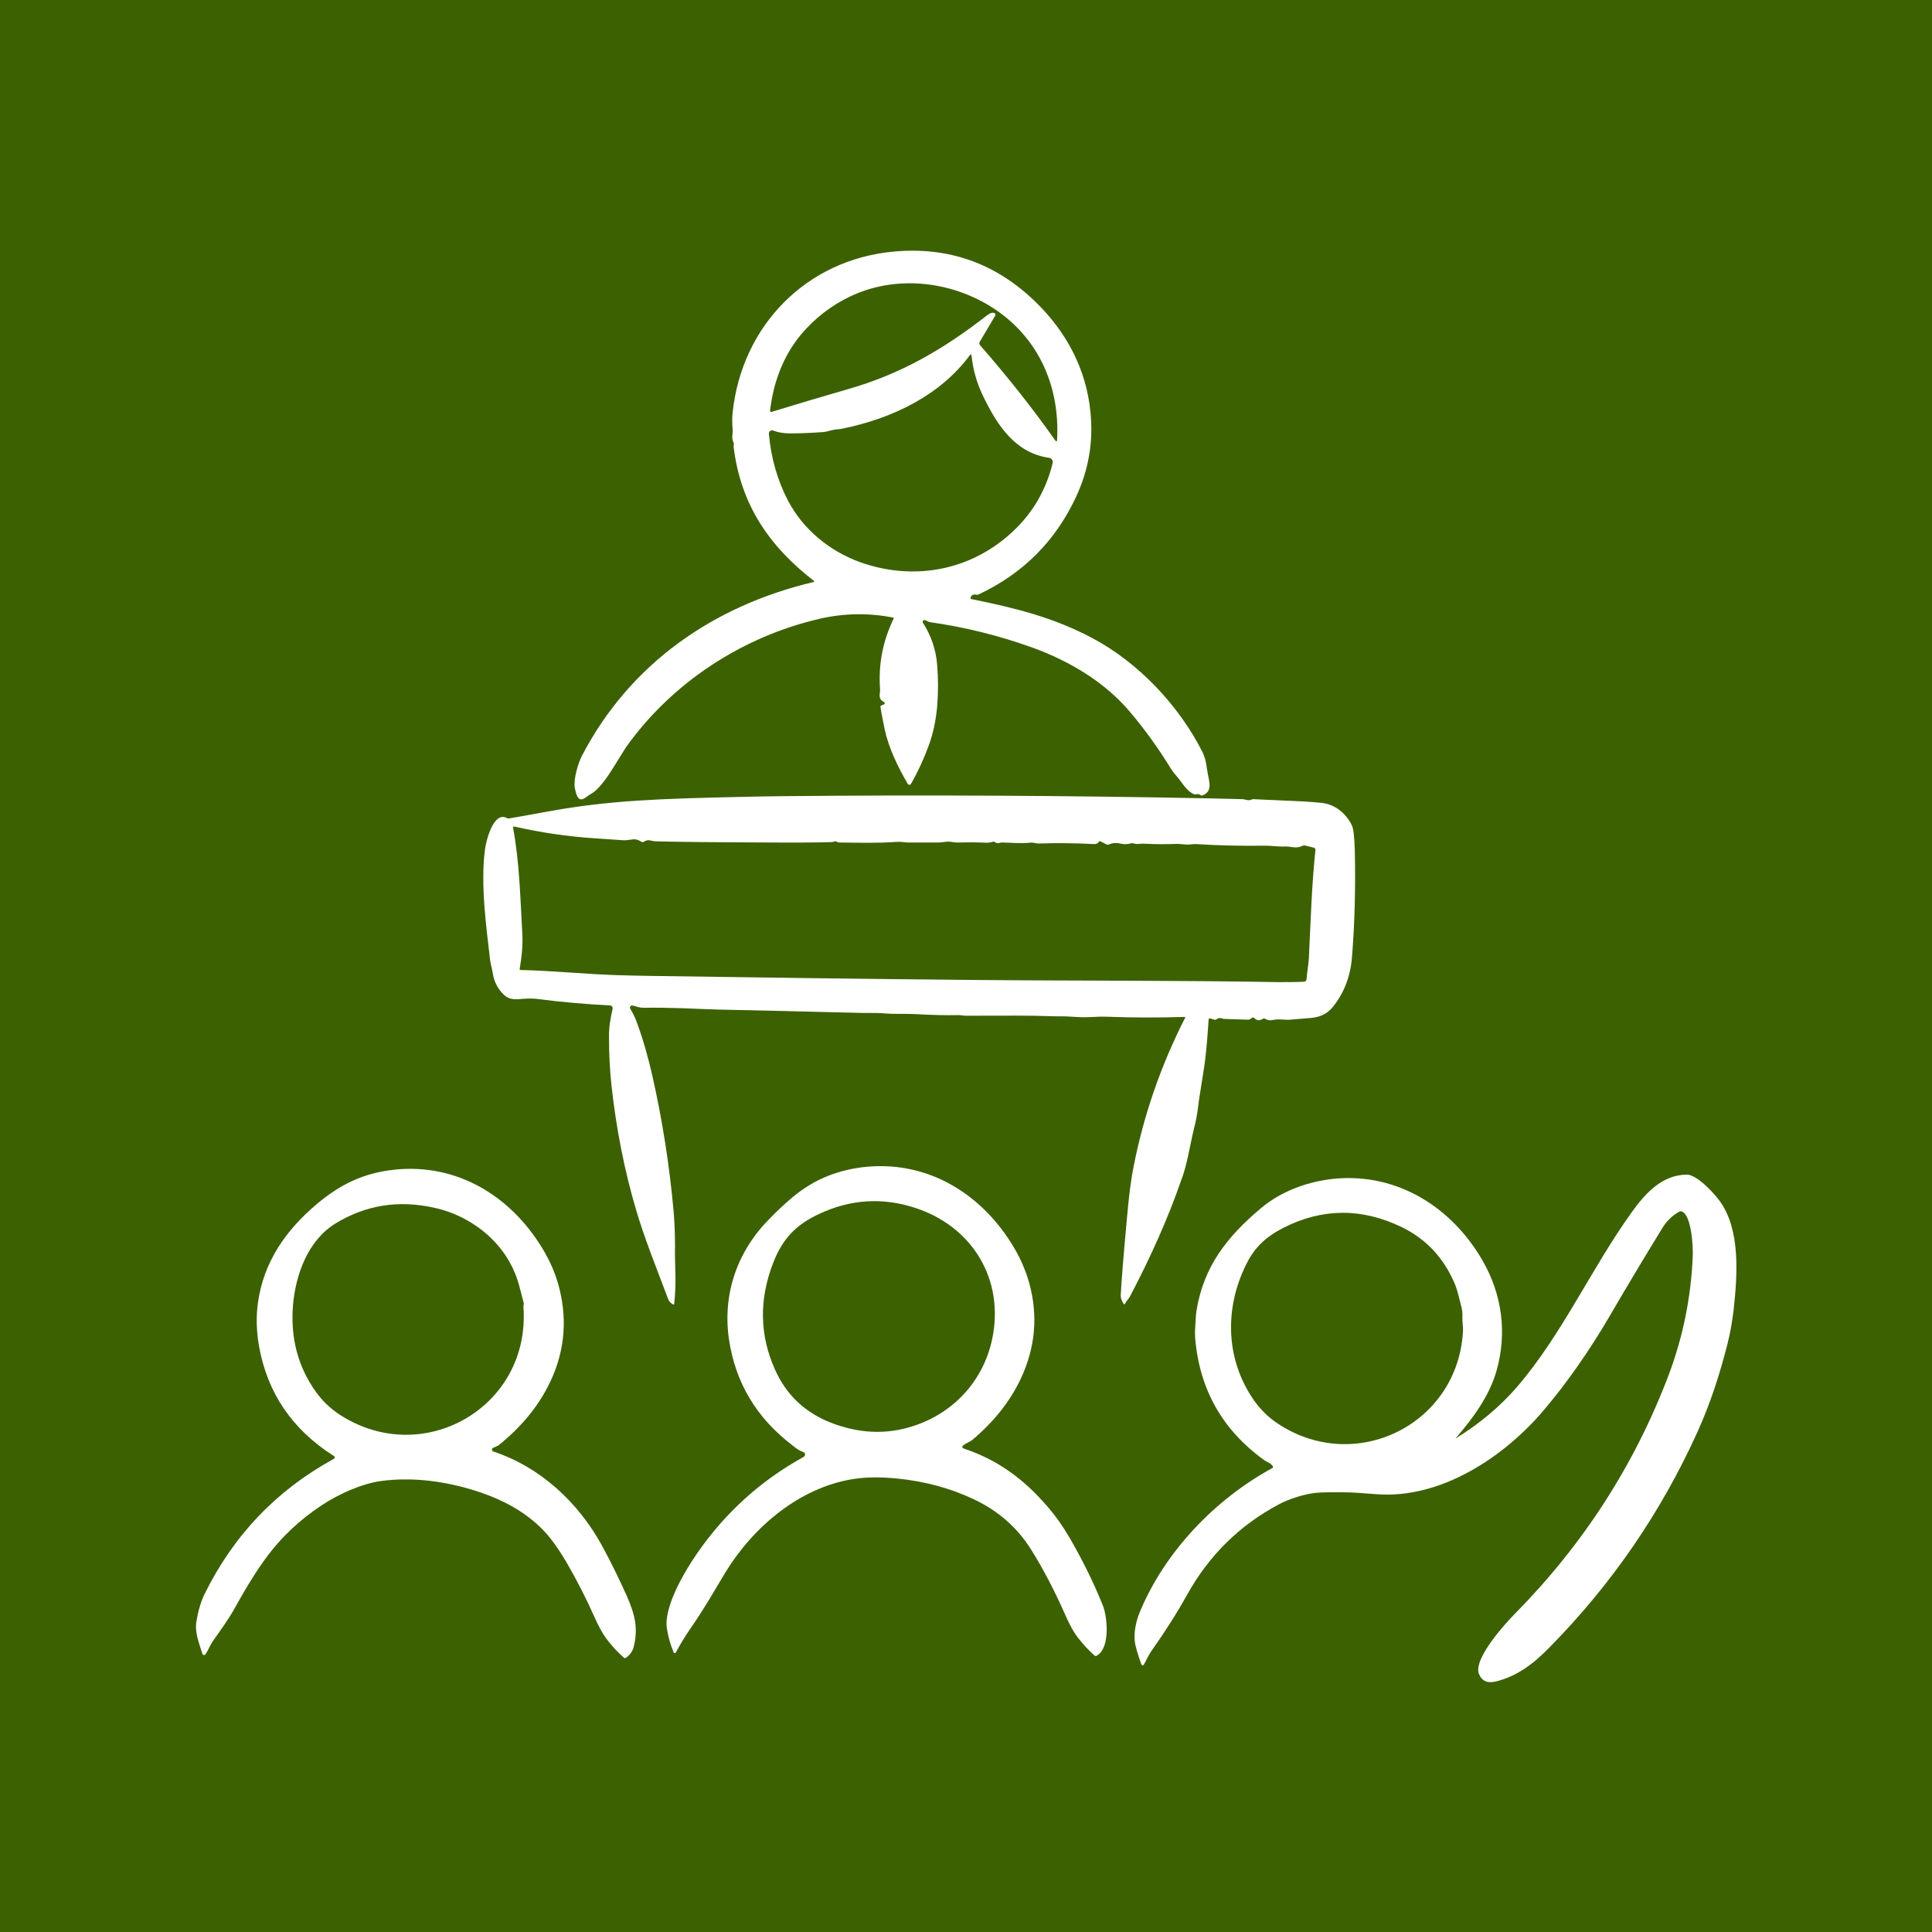 <svg width="64" height="64" viewBox="0 0 64 64" fill="none" xmlns="http://www.w3.org/2000/svg">
<rect width="64" height="64" fill="#3C6100"/>
<path d="M19.27 26.479C19.369 26.466 19.474 26.354 19.573 26.301C19.843 26.163 20.16 25.682 20.318 25.425C20.595 24.983 20.733 24.759 20.733 24.759C22.248 22.625 24.58 21.09 27.156 20.497C27.96 20.312 28.77 20.299 29.581 20.457C29.607 20.464 29.614 20.477 29.601 20.497C29.245 21.235 29.093 22.006 29.153 22.823C29.166 22.981 29.06 23.139 29.284 23.257C29.317 23.277 29.317 23.323 29.278 23.337L29.199 23.369C29.172 23.376 29.166 23.396 29.166 23.422C29.205 23.666 29.258 23.91 29.304 24.153C29.442 24.793 29.746 25.405 30.068 25.965C30.095 26.011 30.161 26.005 30.18 25.965C30.411 25.557 30.602 25.142 30.754 24.727C30.912 24.305 31.004 23.863 31.044 23.402C31.083 22.941 31.083 22.48 31.044 22.019C31.004 21.518 30.846 21.057 30.576 20.635C30.543 20.589 30.589 20.53 30.642 20.543C30.694 20.556 30.734 20.596 30.8 20.609C31.966 20.774 33.106 21.057 34.219 21.459C35.431 21.9 36.617 22.605 37.447 23.6C37.935 24.18 38.376 24.793 38.772 25.438C38.824 25.53 38.916 25.642 39.035 25.781C39.187 25.959 39.318 26.222 39.569 26.314C39.588 26.321 39.602 26.321 39.621 26.314C39.674 26.295 39.727 26.308 39.773 26.341C39.793 26.354 39.812 26.36 39.839 26.347C40.069 26.255 40.096 26.077 40.05 25.84C40.017 25.682 39.99 25.524 39.964 25.359C39.944 25.194 39.898 25.049 39.839 24.924C39.061 23.376 37.711 21.946 36.182 21.136C34.891 20.451 33.633 20.141 32.177 19.845C32.157 19.838 32.144 19.818 32.15 19.799C32.183 19.706 32.249 19.68 32.341 19.7C32.368 19.706 32.394 19.706 32.414 19.693C33.89 19.001 34.97 17.921 35.655 16.439C36.064 15.556 36.222 14.627 36.123 13.652C35.985 12.235 35.332 10.997 34.298 9.995C32.98 8.717 31.412 8.164 29.594 8.335C26.702 8.605 24.58 10.793 24.271 13.652C24.251 13.81 24.251 14.014 24.271 14.251C24.277 14.377 24.225 14.508 24.297 14.653C24.31 14.673 24.31 14.699 24.31 14.719C24.304 14.759 24.297 14.778 24.304 14.818C24.541 16.715 25.47 18.086 26.965 19.245C26.979 19.258 26.972 19.278 26.959 19.278C23.638 20.062 20.871 21.979 19.277 25.036C19.145 25.293 18.994 25.814 19.04 26.097C19.073 26.229 19.112 26.499 19.27 26.479ZM26.524 11.095C26.979 10.549 27.532 10.12 28.171 9.817C29.614 9.132 31.34 9.29 32.697 10.081C34.318 11.023 35.128 12.703 35.016 14.594C35.016 14.614 34.983 14.627 34.97 14.607C34.193 13.507 33.356 12.453 32.467 11.438C32.44 11.405 32.434 11.359 32.453 11.326L32.961 10.47C32.994 10.417 32.98 10.384 32.921 10.364C32.895 10.358 32.855 10.358 32.809 10.377C32.783 10.391 32.75 10.404 32.717 10.43C31.267 11.563 29.851 12.387 28.105 12.887C27.262 13.131 26.412 13.382 25.555 13.645C25.529 13.652 25.509 13.632 25.509 13.606C25.615 12.69 25.931 11.814 26.524 11.095ZM26.096 16.57C25.753 15.905 25.542 15.174 25.47 14.37C25.463 14.291 25.542 14.232 25.615 14.264C25.766 14.324 25.957 14.357 26.181 14.357C26.55 14.357 26.926 14.337 27.295 14.311C27.348 14.304 27.433 14.284 27.552 14.251C27.677 14.218 27.796 14.225 27.907 14.199C29.555 13.863 31.142 13.105 32.137 11.754C32.15 11.735 32.183 11.741 32.183 11.768C32.229 12.242 32.361 12.703 32.578 13.145C33.046 14.106 33.639 15.009 34.759 15.167C34.838 15.18 34.891 15.259 34.871 15.338C34.654 16.228 34.219 16.979 33.56 17.598C32.183 18.896 30.286 19.265 28.481 18.619C27.473 18.25 26.603 17.539 26.096 16.57Z" fill="white"/>
<path d="M39.556 37.37C39.622 37.113 39.655 36.915 39.675 36.777C39.747 36.151 39.892 35.452 39.945 34.906C39.985 34.543 40.011 34.168 40.037 33.779C40.037 33.739 40.064 33.726 40.103 33.739L40.228 33.779C40.255 33.786 40.275 33.786 40.294 33.766C40.354 33.72 40.419 33.713 40.492 33.739C40.512 33.753 40.538 33.753 40.558 33.753L41.348 33.779C41.375 33.779 41.395 33.772 41.414 33.759L41.48 33.713C41.5 33.7 41.526 33.7 41.546 33.72C41.632 33.812 41.724 33.819 41.829 33.753C41.849 33.739 41.875 33.733 41.902 33.746C42.007 33.799 42.053 33.812 42.178 33.786C42.37 33.746 42.567 33.792 42.732 33.779C42.969 33.759 43.206 33.739 43.437 33.72C43.733 33.693 43.957 33.581 44.129 33.384C44.517 32.916 44.735 32.356 44.787 31.704C44.88 30.531 44.906 29.358 44.88 28.186C44.867 27.718 44.834 27.428 44.774 27.323C44.563 26.914 44.214 26.651 43.799 26.598C43.746 26.591 43.351 26.552 42.824 26.532L41.5 26.473C41.493 26.473 41.487 26.473 41.48 26.479C41.355 26.545 41.25 26.473 41.151 26.473C40.775 26.466 40.4 26.453 40.024 26.446C35.327 26.354 30.629 26.328 25.932 26.374C25.438 26.38 24.95 26.387 24.456 26.4C21.907 26.459 20.187 26.506 18.118 26.888C17.532 26.993 17.117 27.072 16.86 27.112C16.84 27.118 16.814 27.112 16.794 27.099C16.353 26.861 16.109 27.83 16.069 28.113C15.905 29.299 16.122 30.801 16.234 31.789C16.241 31.868 16.26 31.947 16.28 32.026C16.3 32.099 16.313 32.178 16.326 32.257C16.372 32.54 16.504 32.778 16.708 32.969C16.893 33.133 17.104 33.107 17.334 33.087C17.532 33.074 17.697 33.074 17.822 33.094C18.619 33.199 19.416 33.265 20.2 33.305C20.266 33.305 20.312 33.37 20.292 33.43C20.213 33.759 20.167 34.075 20.174 34.372C20.174 34.912 20.2 35.446 20.259 35.979C20.411 37.363 20.681 38.773 21.083 40.117C21.195 40.499 21.353 40.96 21.557 41.514C21.748 42.021 21.939 42.528 22.131 43.029C22.163 43.108 22.216 43.167 22.289 43.207C22.315 43.22 22.335 43.213 22.335 43.18C22.368 42.871 22.381 42.561 22.374 42.251C22.361 41.777 22.355 41.467 22.361 41.329C22.361 40.927 22.348 40.532 22.315 40.13C22.177 38.615 21.946 37.119 21.61 35.637C21.472 35.024 21.3 34.418 21.083 33.832C21.03 33.687 20.958 33.548 20.879 33.417C20.846 33.357 20.898 33.291 20.964 33.311C21.09 33.344 21.188 33.384 21.32 33.384C21.735 33.377 22.15 33.384 22.559 33.397C23.27 33.423 23.685 33.443 23.797 33.443C25.293 33.476 26.788 33.509 28.277 33.548C28.482 33.555 28.653 33.555 28.778 33.555C28.969 33.555 29.134 33.555 29.279 33.568C29.634 33.601 30.023 33.575 30.346 33.594C30.906 33.627 31.361 33.634 31.716 33.627C31.828 33.621 31.907 33.647 31.986 33.647C33.311 33.641 34.227 33.641 34.721 33.66C34.872 33.667 35.004 33.667 35.103 33.667C35.432 33.66 35.748 33.713 36.071 33.693C36.341 33.68 36.539 33.674 36.658 33.68C37.521 33.713 38.384 33.713 39.247 33.687C39.267 33.687 39.273 33.693 39.26 33.713C38.463 35.275 37.89 36.922 37.554 38.635C37.474 39.03 37.409 39.517 37.356 40.09C37.231 41.441 37.152 42.377 37.125 42.91C37.119 42.983 37.152 43.082 37.224 43.194C37.237 43.213 37.251 43.213 37.264 43.194C37.316 43.088 37.402 43.016 37.448 42.917C38.14 41.593 38.7 40.334 39.115 39.135C39.319 38.628 39.411 37.969 39.556 37.37ZM32.118 32.461C28.627 32.428 25.141 32.382 21.649 32.33C21.248 32.323 20.839 32.316 20.437 32.303C19.403 32.27 18.316 32.158 17.249 32.132C17.222 32.132 17.209 32.119 17.216 32.092C17.282 31.691 17.328 31.315 17.301 30.9C17.235 29.74 17.209 28.568 16.998 27.428C16.992 27.388 17.005 27.375 17.044 27.382C17.914 27.579 18.803 27.711 19.699 27.77C20.022 27.79 20.352 27.817 20.674 27.836C20.714 27.836 20.8 27.83 20.931 27.81C21.043 27.79 21.149 27.817 21.254 27.889C21.274 27.902 21.3 27.902 21.32 27.889C21.478 27.777 21.577 27.869 21.715 27.869C22.374 27.889 23.633 27.902 25.504 27.909C26.446 27.915 27.131 27.909 27.546 27.896C27.572 27.896 27.592 27.889 27.619 27.883C27.658 27.863 27.698 27.869 27.73 27.889C27.75 27.902 27.777 27.909 27.803 27.909C28.429 27.915 29.068 27.935 29.694 27.889C29.839 27.876 29.964 27.909 30.089 27.909C30.425 27.909 30.761 27.909 31.097 27.909C31.117 27.909 31.203 27.902 31.354 27.883C31.473 27.869 31.591 27.909 31.703 27.909C32.019 27.902 32.336 27.902 32.645 27.915C32.731 27.922 32.81 27.909 32.889 27.883C32.915 27.876 32.935 27.876 32.955 27.896C33.047 27.962 33.113 27.909 33.192 27.909C33.502 27.915 33.825 27.948 34.134 27.915C34.227 27.902 34.312 27.942 34.398 27.942C35.017 27.922 35.636 27.929 36.256 27.962C36.302 27.962 36.348 27.948 36.381 27.909L36.401 27.883C36.414 27.863 36.434 27.863 36.453 27.869L36.658 27.975C36.671 27.981 36.691 27.981 36.71 27.981C36.862 27.922 36.961 27.909 37.132 27.948C37.244 27.975 37.356 27.968 37.468 27.935C37.494 27.929 37.514 27.929 37.54 27.935C37.659 27.981 37.778 27.942 37.876 27.948C38.252 27.968 38.627 27.968 39.003 27.955C39.049 27.955 39.135 27.962 39.267 27.975C39.392 27.988 39.517 27.955 39.629 27.962C40.386 28.008 41.151 28.027 41.908 28.014C42.119 28.014 42.356 28.054 42.587 28.041C42.633 28.041 42.725 28.047 42.85 28.067C42.956 28.08 43.055 28.067 43.16 28.014C43.18 28.008 43.2 28.001 43.226 28.008L43.523 28.08C43.555 28.087 43.582 28.12 43.575 28.159C43.45 29.352 43.417 30.538 43.358 31.737C43.345 31.967 43.298 32.211 43.279 32.448C43.272 32.488 43.239 32.521 43.2 32.521C42.923 32.534 42.64 32.534 42.356 32.534C38.944 32.474 35.531 32.494 32.118 32.461Z" fill="white"/>
<path d="M35.59 51.218C35.353 50.783 35.116 50.421 34.885 50.131C34.088 49.142 33.172 48.398 31.94 47.99C31.861 47.963 31.855 47.924 31.921 47.871C32 47.805 32.131 47.766 32.217 47.693C32.935 47.087 33.469 46.408 33.818 45.664C34.299 44.636 34.391 43.582 34.095 42.502C33.969 42.054 33.772 41.606 33.489 41.164C32.401 39.445 30.61 38.417 28.561 38.667C27.618 38.786 26.828 39.142 26.13 39.767C25.925 39.945 25.728 40.13 25.543 40.321C24.443 41.401 23.929 42.824 24.146 44.353C24.357 45.796 25.056 46.968 26.248 47.878C26.373 47.976 26.446 48.042 26.61 48.102C26.683 48.128 26.689 48.22 26.624 48.26C25.214 49.037 24.034 50.098 23.099 51.448C22.677 52.054 21.985 53.227 22.091 53.939C22.13 54.202 22.203 54.466 22.315 54.736C22.328 54.769 22.374 54.769 22.387 54.742C22.532 54.472 22.69 54.209 22.868 53.952C23.323 53.3 23.652 52.713 24.034 52.081C24.95 50.585 26.479 49.281 28.251 48.998C28.686 48.925 29.173 48.925 29.72 48.978C30.629 49.07 31.466 49.294 32.224 49.65C33.054 50.032 33.699 50.599 34.16 51.336C34.569 51.989 34.951 52.727 35.313 53.55C35.445 53.846 35.57 54.071 35.702 54.242C35.867 54.459 36.051 54.657 36.256 54.841C36.275 54.861 36.302 54.861 36.328 54.848C36.789 54.598 36.677 53.57 36.545 53.214C36.302 52.601 35.992 51.943 35.59 51.218ZM30.254 47.239C29.351 47.535 28.429 47.489 27.487 47.113C26.65 46.777 26.044 46.198 25.675 45.374C25.161 44.234 25.141 43.055 25.609 41.843C25.919 41.046 26.347 40.578 27.144 40.209C28.172 39.728 29.226 39.662 30.293 40.005C32.21 40.617 33.291 42.39 32.863 44.379C32.566 45.75 31.584 46.81 30.254 47.239Z" fill="white"/>
<path d="M19.936 51.192C19.166 49.782 17.901 48.596 16.339 48.082C16.287 48.062 16.28 47.983 16.333 47.964L16.464 47.904C16.484 47.898 16.504 47.885 16.524 47.871C17.242 47.291 17.782 46.646 18.151 45.928C18.685 44.893 18.81 43.813 18.533 42.693C18.421 42.238 18.23 41.784 17.96 41.342C16.899 39.603 15.127 38.529 13.065 38.747C12.037 38.859 11.28 39.227 10.495 39.886C9.468 40.749 8.73 41.81 8.545 43.154C8.479 43.622 8.493 44.109 8.585 44.617C8.862 46.145 9.679 47.351 11.042 48.221C11.108 48.26 11.108 48.3 11.036 48.339C9.151 49.373 7.728 50.869 6.773 52.812C6.655 53.056 6.562 53.366 6.503 53.741C6.45 54.084 6.602 54.459 6.707 54.789C6.72 54.828 6.78 54.842 6.806 54.802C6.898 54.664 6.958 54.499 7.05 54.367C7.313 53.992 7.577 53.636 7.801 53.227C8.19 52.523 8.552 51.949 8.881 51.515C9.349 50.895 9.929 50.349 10.64 49.874C11.227 49.485 11.991 49.143 12.65 49.057C13.572 48.939 14.554 49.031 15.588 49.334C16.471 49.597 17.281 49.98 17.94 50.632C18.217 50.902 18.5 51.297 18.803 51.818C19.119 52.371 19.416 52.944 19.673 53.524C19.824 53.867 19.963 54.117 20.081 54.275C20.253 54.506 20.45 54.723 20.668 54.914C20.688 54.927 20.707 54.934 20.727 54.921C20.865 54.828 20.951 54.71 20.991 54.558C21.149 53.946 21.03 53.471 20.76 52.859C20.503 52.292 20.233 51.732 19.936 51.192ZM11.253 46.863C10.944 46.659 10.68 46.409 10.463 46.106C9.87 45.276 9.619 44.32 9.705 43.246C9.791 42.232 10.192 41.099 11.108 40.532C12.11 39.919 13.203 39.741 14.396 40.011C14.639 40.064 14.857 40.137 15.048 40.216C16.089 40.651 16.912 41.494 17.202 42.601C17.248 42.785 17.301 42.97 17.347 43.154C17.354 43.174 17.354 43.2 17.347 43.22C17.341 43.253 17.334 43.286 17.341 43.319C17.565 46.613 14.014 48.655 11.253 46.863Z" fill="white"/>
<path d="M55.876 38.911C55.046 38.918 54.486 39.55 54.044 40.169C52.7 42.047 51.752 44.195 50.256 45.941C49.709 46.573 49.044 47.14 48.246 47.634C48.22 47.654 48.214 47.647 48.24 47.621C48.806 46.968 49.34 46.231 49.571 45.42C49.933 44.162 49.762 42.871 49.096 41.731C48.082 39.992 46.303 38.865 44.248 39.043C43.358 39.122 42.449 39.451 41.777 40.018C40.663 40.953 39.873 41.942 39.636 43.417C39.609 43.569 39.609 43.76 39.596 43.925C39.583 44.076 39.583 44.202 39.59 44.307C39.728 46.02 40.492 47.37 41.882 48.372C41.955 48.425 42.1 48.464 42.166 48.576C42.179 48.596 42.172 48.616 42.152 48.629C40.255 49.663 38.595 51.389 37.758 53.399C37.633 53.695 37.528 54.15 37.613 54.499C37.666 54.716 37.732 54.927 37.811 55.138C37.824 55.171 37.87 55.178 37.89 55.145C37.975 55 38.041 54.835 38.134 54.703C38.601 54.044 38.997 53.418 39.326 52.825C40.057 51.514 41.072 50.52 42.363 49.834C42.726 49.643 43.213 49.492 43.595 49.452C43.806 49.432 44.188 49.426 44.742 49.439C44.807 49.439 45.097 49.459 45.611 49.498C47.713 49.657 49.801 48.286 51.119 46.738C51.91 45.809 52.661 44.728 53.319 43.602C53.893 42.614 54.479 41.639 55.078 40.664C55.217 40.44 55.401 40.262 55.632 40.136C55.652 40.123 55.678 40.123 55.704 40.13C56.034 40.229 56.093 41.329 56.073 41.639C56.014 43.002 55.744 44.3 55.283 45.532C54.156 48.51 52.456 51.152 50.19 53.451C49.847 53.794 48.8 54.96 48.991 55.448C49.09 55.691 49.274 55.764 49.538 55.705C50.263 55.527 50.796 55.118 51.336 54.565C53.405 52.463 55.039 50.078 56.245 47.403C56.666 46.468 56.969 45.519 57.22 44.538C57.319 44.155 57.384 43.767 57.431 43.371C57.549 42.264 57.668 40.749 56.969 39.787C56.778 39.524 56.218 38.911 55.876 38.911ZM42.33 47.16C42.021 46.955 41.757 46.698 41.54 46.389C40.598 45.038 40.551 43.345 41.289 41.869C41.573 41.303 41.942 40.967 42.521 40.67C43.806 40.018 45.111 40.011 46.435 40.65C47.245 41.046 47.831 41.672 48.194 42.535C48.293 42.772 48.345 43.055 48.418 43.319C48.438 43.404 48.451 43.51 48.444 43.635C48.438 43.786 48.471 43.944 48.464 44.083C48.306 47.179 44.913 48.866 42.33 47.16Z" fill="white"/>
</svg>
